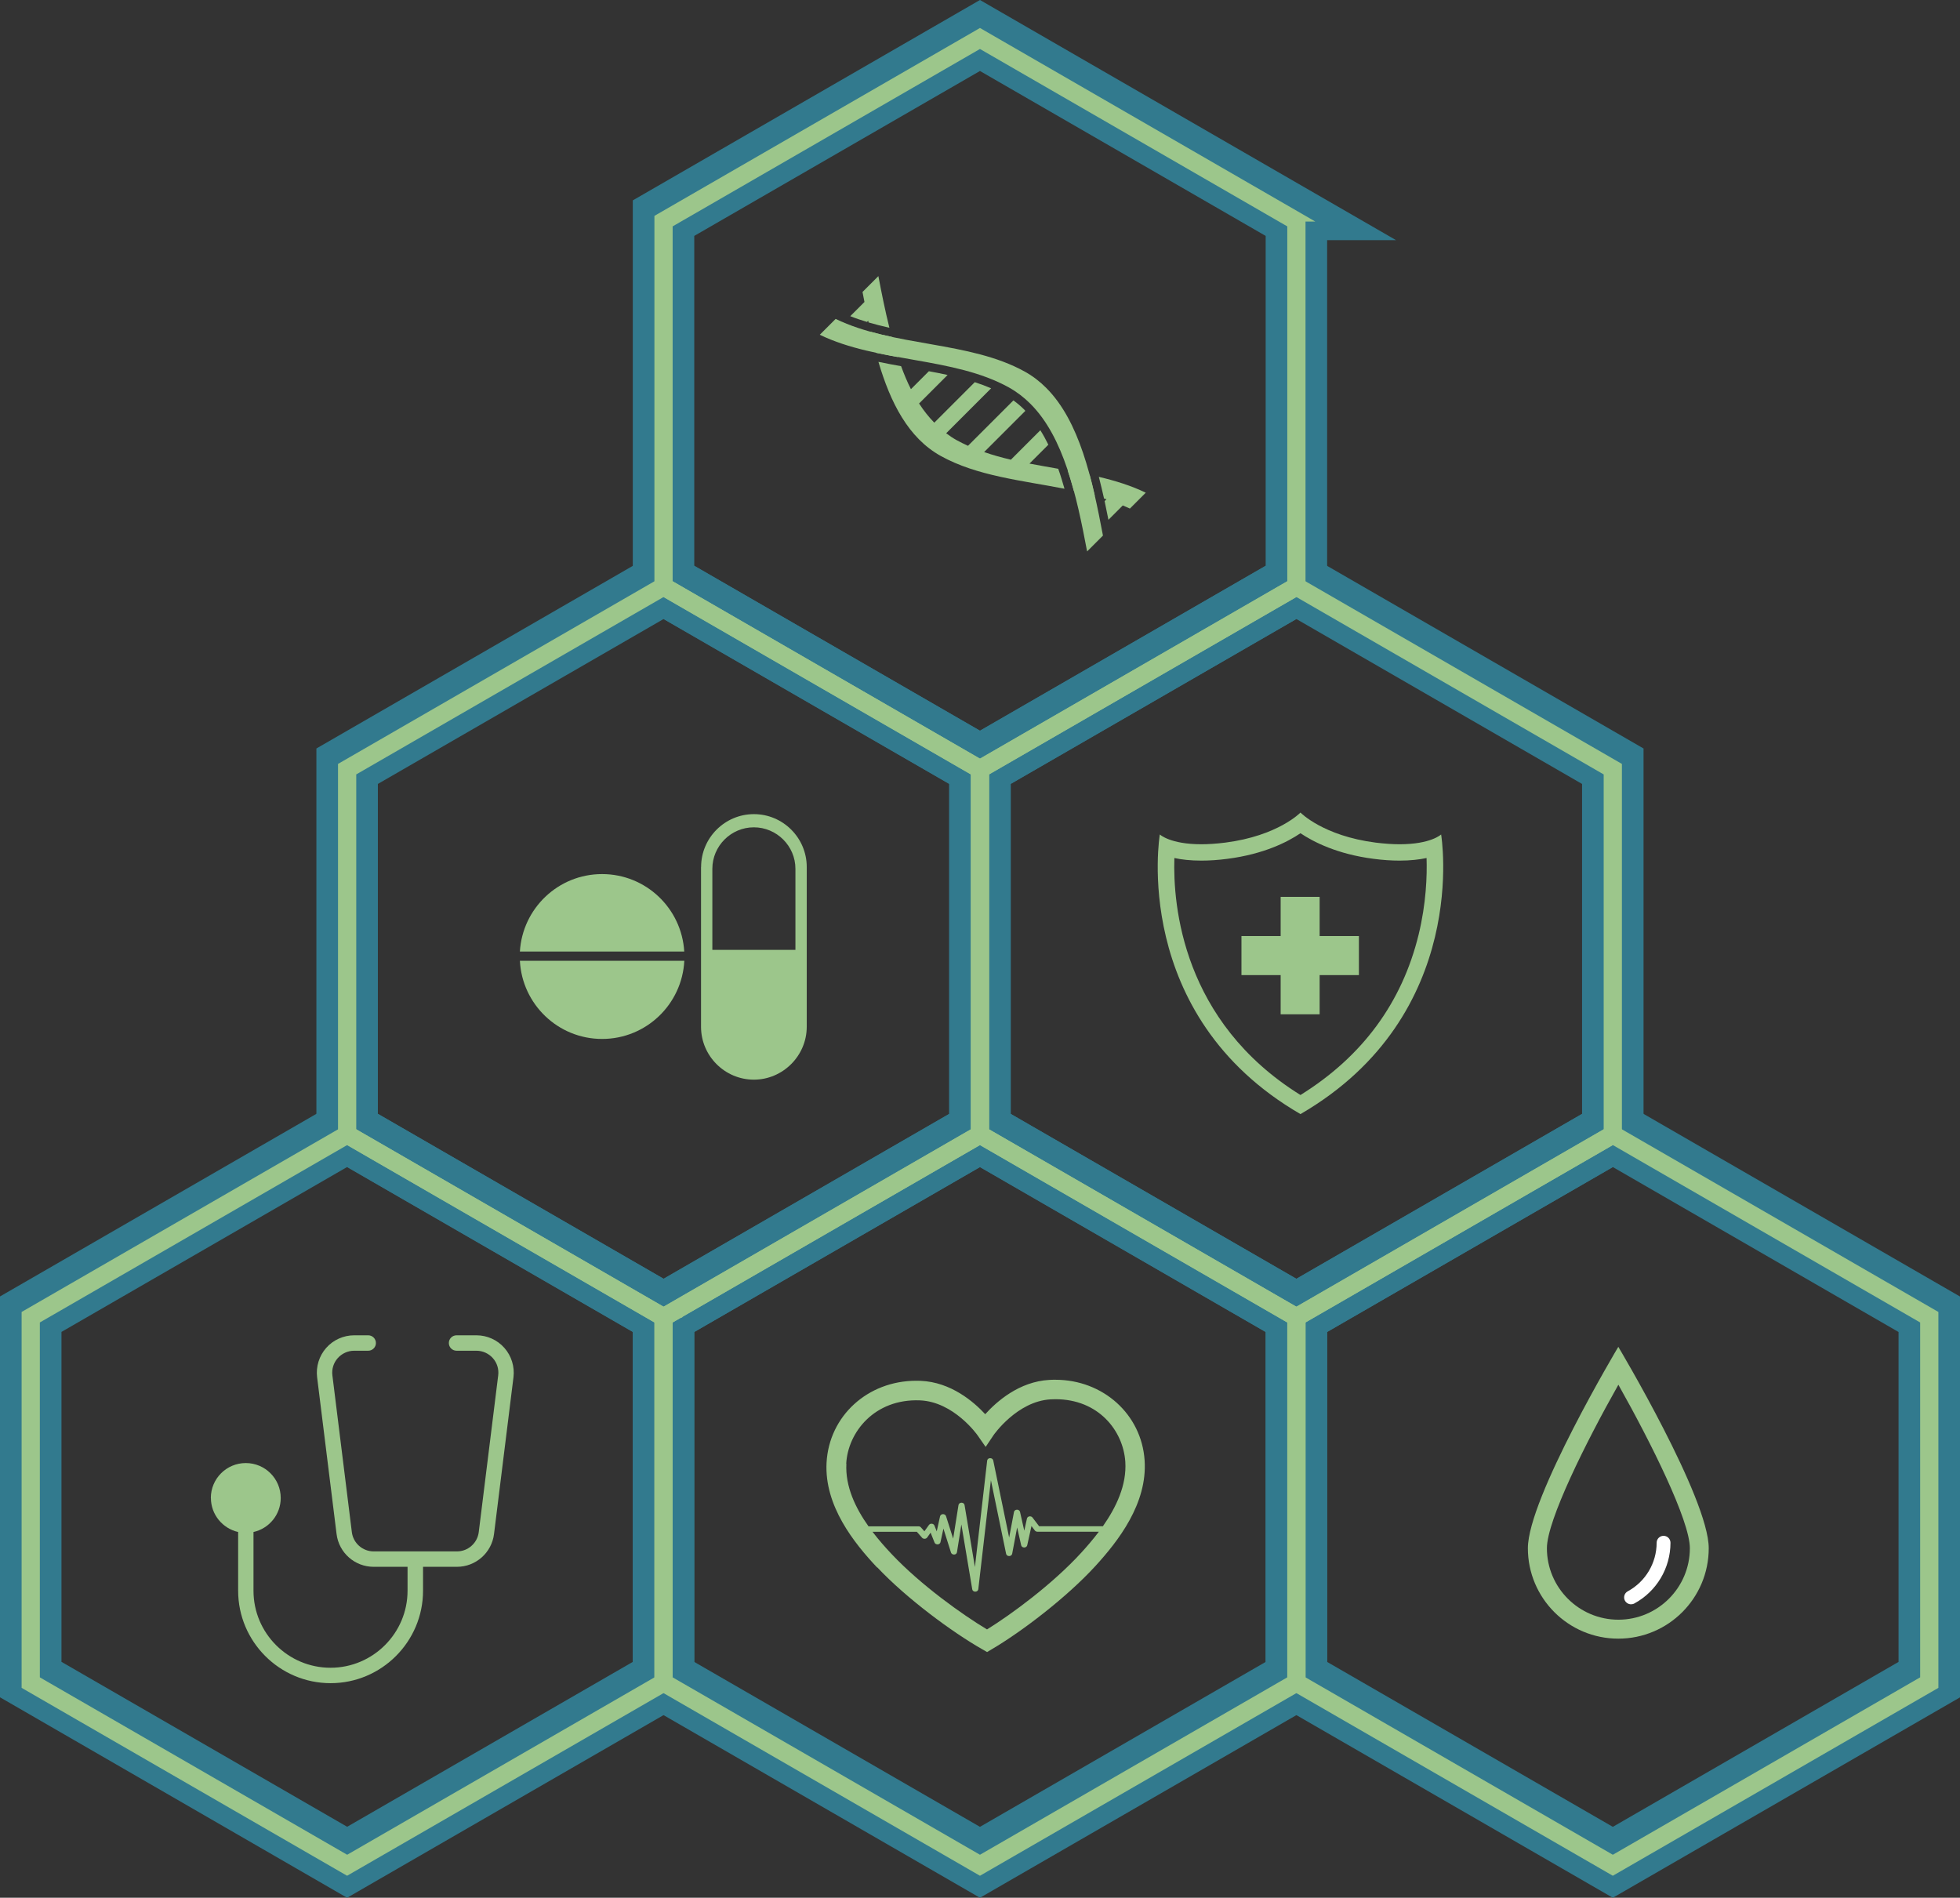 <?xml version="1.0" encoding="UTF-8"?>
<svg xmlns="http://www.w3.org/2000/svg" viewBox="0 0 272.01 263.38">
  <rect x="0" y="0" width="272.01" height="263.38" fill="#333333" stroke="none"/>
  <defs>
    <style>.cls-1{fill:#fff;}.cls-2{isolation:isolate;}.cls-3{fill:#327a8e;stroke:#327a8e;stroke-width:7px;}.cls-3,.cls-4{stroke-miterlimit:10;}.cls-4{stroke:#9cc68b;}.cls-4,.cls-5{fill:#9cc68b;}.cls-6{mix-blend-mode:overlay;}</style>
  </defs>
  <g class="cls-2">
    <g id="Layer_2">
      <g id="Layer_1-2">
        <g class="cls-6">
          <path class="cls-3" d="m92.85,181.96v51.59s-44.68,25.79-44.68,25.79L3.5,233.54v-51.59s44.68-25.79,44.68-25.79l44.68,25.79ZM5.03,232.66l43.15,24.91,43.15-24.91v-49.83s-43.15-24.91-43.15-24.91l-43.15,24.91v49.83Z"></path>
          <path class="cls-3" d="m180.68,181.96v51.59s-44.68,25.79-44.68,25.79l-44.68-25.79v-51.59s44.68-25.79,44.68-25.79l44.68,25.79Zm-87.83,50.71l43.15,24.91,43.15-24.91v-49.83s-43.15-24.91-43.15-24.91l-43.15,24.91v49.83Z"></path>
          <path class="cls-3" d="m268.51,181.96v51.59s-44.68,25.79-44.68,25.79l-44.68-25.79v-51.59s44.68-25.79,44.68-25.79l44.68,25.79Zm-87.83,50.71l43.15,24.91,43.15-24.91v-49.83s-43.15-24.91-43.15-24.91l-43.15,24.91v49.83Z"></path>
          <path class="cls-3" d="m136.77,105.9v51.59s-44.68,25.79-44.68,25.79l-44.68-25.79v-51.59s44.68-25.79,44.68-25.79l44.68,25.79Zm-87.83,50.71l43.15,24.91,43.15-24.91v-49.83s-43.15-24.91-43.15-24.91l-43.15,24.91v49.83Z"></path>
          <path class="cls-3" d="m224.59,105.9v51.59s-44.68,25.79-44.68,25.79l-44.68-25.79v-51.59s44.68-25.79,44.68-25.79l44.68,25.79Zm-87.83,50.71l43.15,24.91,43.15-24.91v-49.83s-43.15-24.91-43.15-24.91l-43.15,24.91v49.83Z"></path>
          <path class="cls-3" d="m180.68,29.83v51.59s-44.68,25.79-44.68,25.79l-44.68-25.79V29.83s44.68-25.79,44.68-25.79l44.68,25.79Zm-87.83,50.71l43.15,24.91,43.15-24.91V30.72s-43.15-24.91-43.15-24.91l-43.15,24.91v49.83Z"></path>
          <path class="cls-4" d="m92.85,182.37v51.59s-44.68,25.79-44.68,25.79L3.5,233.96v-51.59s44.68-25.79,44.68-25.79l44.68,25.79ZM5.03,233.08l43.15,24.91,43.15-24.91v-49.83s-43.15-24.91-43.15-24.91l-43.15,24.91v49.83Z"></path>
          <path class="cls-4" d="m180.68,182.37v51.59s-44.68,25.79-44.68,25.79l-44.68-25.79v-51.59s44.68-25.79,44.68-25.79l44.68,25.79Zm-87.83,50.71l43.15,24.91,43.15-24.91v-49.83s-43.15-24.91-43.15-24.91l-43.15,24.91v49.83Z"></path>
          <path class="cls-4" d="m268.51,182.37v51.59s-44.68,25.79-44.68,25.79l-44.68-25.79v-51.59s44.68-25.79,44.68-25.79l44.68,25.79Zm-87.83,50.71l43.15,24.91,43.15-24.91v-49.83s-43.15-24.91-43.15-24.91l-43.15,24.91v49.83Z"></path>
          <path class="cls-4" d="m136.77,106.31v51.59s-44.68,25.79-44.68,25.79l-44.68-25.79v-51.59s44.68-25.79,44.68-25.79l44.68,25.79Zm-87.83,50.71l43.15,24.91,43.15-24.91v-49.83s-43.15-24.91-43.15-24.91l-43.15,24.91v49.83Z"></path>
          <path class="cls-4" d="m224.59,106.31v51.59s-44.68,25.79-44.68,25.79l-44.68-25.79v-51.59s44.68-25.79,44.68-25.79l44.68,25.79Zm-87.83,50.71l43.15,24.91,43.15-24.91v-49.83s-43.15-24.91-43.15-24.91l-43.15,24.91v49.83Z"></path>
          <path class="cls-4" d="m180.68,30.25v51.59s-44.68,25.79-44.68,25.79l-44.68-25.79V30.25s44.68-25.79,44.68-25.79l44.68,25.79Zm-87.83,50.71l43.15,24.91,43.15-24.91V31.13s-43.15-24.91-43.15-24.91l-43.15,24.91v49.83Z"></path>
        </g>
        <path class="cls-5" d="m148.18,65.3c.3.91.58,1.84.84,2.8.99.21,1.96.44,2.92.71-.22-.99-.46-1.96-.72-2.92-1-.21-2.02-.41-3.04-.59Zm-23.13-14.48c-1.05-.19-2.09-.38-3.14-.6,1.67,5.67,4.15,10.55,8.63,13.05,5.01,2.79,11.23,3.4,17.19,4.56-.27-.95-.55-1.88-.87-2.77-1.34-.24-2.67-.47-3.99-.72l2.62-2.62c-.34-.7-.71-1.38-1.11-2.01l-4.09,4.09c-1.27-.3-2.51-.64-3.71-1.06l5.72-5.72c-.05-.05-.09-.11-.14-.16-.48-.48-.99-.91-1.52-1.29l-6.3,6.3c-.54-.24-1.07-.51-1.59-.79-.51-.28-.98-.61-1.44-.95l6.24-6.24c-.74-.32-1.49-.6-2.27-.85l-5.62,5.62c-.78-.8-1.48-1.69-2.11-2.66l3.96-3.96c-.85-.19-1.72-.36-2.6-.52l-2.49,2.49c-.51-1-.95-2.07-1.36-3.18Zm27.45,15.37c.25.98.49,1.98.72,3,.11.04.23.07.34.1l-.26.26c.18.85.36,1.72.53,2.59l1.99-1.99c.33.14.66.28.99.43l2.2-2.2c-2.04-.99-4.24-1.66-6.51-2.2Zm-28.74-19.43c-.99-.21-1.97-.44-2.93-.71.22.98.46,1.96.72,2.91,1.01.22,2.03.41,3.06.6-.3-.91-.59-1.84-.85-2.8Zm-1.86-8.44l-2.2,2.2c.09.46.18.92.27,1.39l-1.97,1.97c.75.3,1.53.56,2.32.8l.17-.17c.02.08.04.16.05.24.94.28,1.91.52,2.89.74-.58-2.33-1.07-4.75-1.53-7.17Z"></path>
        <path class="cls-5" d="m145.19,53.83c4.63,4.63,6.39,12.62,7.88,20.5l-2.2,2.2c-1.49-7.88-3.24-15.87-7.88-20.5-.88-.88-1.86-1.63-2.96-2.25-7.68-4.27-18.2-3.42-26.26-7.32.73-.73,1.47-1.47,2.2-2.2,8.06,3.9,18.58,3.05,26.26,7.32,1.1.61,2.08,1.37,2.96,2.25Z"></path>
        <path class="cls-5" d="m83.56,121.31c6.08,0,11.04,4.75,11.4,10.75h-22.81c.36-5.99,5.32-10.75,11.4-10.75Z"></path>
        <path class="cls-5" d="m94.97,133.34c-.31,6.04-5.29,10.85-11.41,10.85-6.12,0-11.1-4.81-11.41-10.85h22.82Z"></path>
        <path class="cls-5" d="m97.29,120.33v22.18c0,4.03,3.3,7.33,7.33,7.33,2.02,0,3.85-.83,5.18-2.16,1.33-1.33,2.16-3.16,2.16-5.18v-22.18c0-4.03-3.29-7.33-7.33-7.33s-7.33,3.3-7.33,7.33Zm1.57.25c0-3.17,2.59-5.76,5.76-5.76s5.77,2.59,5.77,5.76v11.25h-11.53v-11.25Z"></path>
        <path class="cls-5" d="m212.04,214.87c0,6.93,5.62,12.55,12.55,12.55,6.94,0,12.55-5.62,12.55-12.55,0-6.94-12.55-27.95-12.55-27.95,0,0-12.55,21.02-12.55,27.95Zm2.64,0c0-3.84,5.4-14.69,9.92-22.69,4.51,8.01,9.92,18.85,9.92,22.69,0,5.47-4.45,9.92-9.92,9.92-5.47,0-9.92-4.45-9.92-9.92Z"></path>
        <path class="cls-1" d="m225.9,220.85c2.47-1.34,4.01-3.93,4.01-6.74,0-.53.43-.96.96-.96s.96.43.96.96c0,3.51-1.92,6.75-5.02,8.43-.15.08-.3.11-.46.11-.34,0-.66-.19-.84-.5-.25-.46-.08-1.05.39-1.3Z"></path>
        <path class="cls-5" d="m180.48,154.62c23.74-13.76,19.52-38.81,19.52-38.81,0,0-1.41,1.36-5.76,1.36-.96,0-2.07-.07-3.34-.23-7.3-.94-10.42-4.17-10.42-4.17,0,0-3.11,3.23-10.42,4.17-1.27.16-2.38.23-3.34.23-4.34,0-5.76-1.36-5.76-1.36,0,0-4.22,25.05,19.52,38.81Zm-17.5-35.54c1,.22,2.23.36,3.74.36,1.13,0,2.35-.08,3.64-.25,5.04-.65,8.34-2.34,10.12-3.55,1.79,1.2,5.09,2.9,10.13,3.55,1.28.17,2.51.25,3.63.25,1.51,0,2.75-.15,3.74-.36.08,2.47-.05,6.29-1.1,10.62-2.31,9.47-7.83,16.95-16.4,22.27-16.39-10.19-17.71-26.34-17.5-32.88Z"></path>
        <polygon class="cls-5" points="177.73 124.47 183.14 124.47 183.14 129.91 188.59 129.91 188.59 135.33 183.14 135.33 183.14 140.77 177.73 140.77 177.73 135.33 172.29 135.33 172.29 129.91 177.73 129.91 177.73 124.47"></polygon>
        <path class="cls-5" d="m121.75,217.53c4.1,4.35,10.43,9.01,14.56,11.36l.68.39.67-.4c4.1-2.41,10.36-7.16,14.39-11.57,3.11-3.41,7.21-8.63,6.8-14.64-.43-6.38-5.76-11.18-12.39-11.18-.27,0-.54,0-.82.02-4.21.23-7.34,3.02-8.91,4.76-1.59-1.72-4.76-4.46-8.97-4.63-.2,0-.41-.01-.61-.01-6.74,0-12.09,4.89-12.44,11.37h0c-.32,6.01,3.85,11.18,7.01,14.54Zm-.68-4.94h6.17s.73.83.73.83c.08.09.2.14.35.14.14,0,.27-.07.35-.17l.48-.68.55,1.38c.06.16.24.25.43.25.19-.01.36-.14.39-.31l.41-1.88,1.05,3.32c.05.17.23.28.43.28.21,0,.37-.14.4-.33l.61-3.85,1.51,9.01c.03.19.21.32.42.32.22,0,.4-.15.42-.34l1.75-15.13,2.11,10.22c.04.18.21.31.42.31.21,0,.39-.14.42-.32l.69-3.65.56,2.47c.04.18.21.31.42.31.21,0,.38-.13.42-.31l.59-2.67.47.62c.08.1.21.17.35.17h8.53c-.81,1.07-1.65,2.05-2.43,2.9-4.02,4.4-9.76,8.6-13.09,10.66-3.36-2.01-9.16-6.13-13.25-10.47-.85-.9-1.77-1.94-2.65-3.09Zm-3.63-9.45h0c.23-4.38,3.94-9.04,10.23-8.79,4.7.19,7.96,4.79,7.99,4.84l1.13,1.62,1.1-1.64s3.25-4.7,7.92-4.96c.23-.01.45-.02.67-.02,5.97,0,9.39,4.36,9.69,8.66.22,3.26-1.28,6.36-3.11,8.97h-8.85s-.92-1.21-.92-1.21c-.09-.12-.26-.18-.42-.16-.17.02-.32.15-.35.3l-.37,1.69-.59-2.61c-.04-.18-.21-.31-.42-.31-.21,0-.39.14-.42.32l-.67,3.55-2.21-10.71c-.04-.18-.21-.31-.43-.31-.22,0-.39.15-.41.34l-1.7,14.77-1.44-8.61c-.03-.19-.21-.32-.42-.32s-.39.14-.42.33l-.74,4.66-.99-3.12c-.05-.16-.22-.28-.41-.28h-.01c-.2,0-.37.13-.41.31l-.46,2.08-.32-.81c-.06-.14-.2-.24-.36-.25-.15-.02-.31.05-.4.17l-.63.88-.49-.55c-.08-.09-.2-.14-.33-.14h-6.94c-1.8-2.53-3.24-5.53-3.07-8.69Z"></path>
        <path class="cls-5" d="m29.26,207.9c0-2.68,2.17-4.85,4.85-4.85s4.85,2.17,4.85,4.85c0,2.31-1.62,4.24-3.78,4.72v8.15c0,5.9,4.8,10.69,10.69,10.69s10.69-4.8,10.69-10.69v-3.32s-4.71,0-4.71,0c-2.61,0-4.82-1.95-5.14-4.55l-2.7-21.76c-.18-1.47.28-2.96,1.26-4.07.98-1.11,2.4-1.75,3.88-1.75h1.95c.59,0,1.07.48,1.07,1.07,0,.59-.48,1.07-1.07,1.07h-1.95c-.87,0-1.7.38-2.28,1.03-.58.65-.85,1.53-.74,2.39l2.7,21.76c.19,1.52,1.49,2.67,3.02,2.67h11.57c1.53,0,2.83-1.15,3.02-2.67l2.7-21.76c.11-.87-.16-1.74-.74-2.39-.58-.65-1.41-1.03-2.28-1.03h-2.76c-.59,0-1.07-.48-1.07-1.07,0-.59.48-1.07,1.07-1.07h2.76c1.49,0,2.9.64,3.88,1.75.98,1.11,1.44,2.6,1.26,4.07l-2.7,21.76c-.32,2.59-2.53,4.55-5.14,4.55h-4.71s0,3.32,0,3.32c0,7.07-5.76,12.83-12.83,12.83s-12.83-5.76-12.83-12.83v-8.15c-2.16-.49-3.78-2.42-3.78-4.72Z"></path>
      </g>
    </g>
  </g>
</svg>
